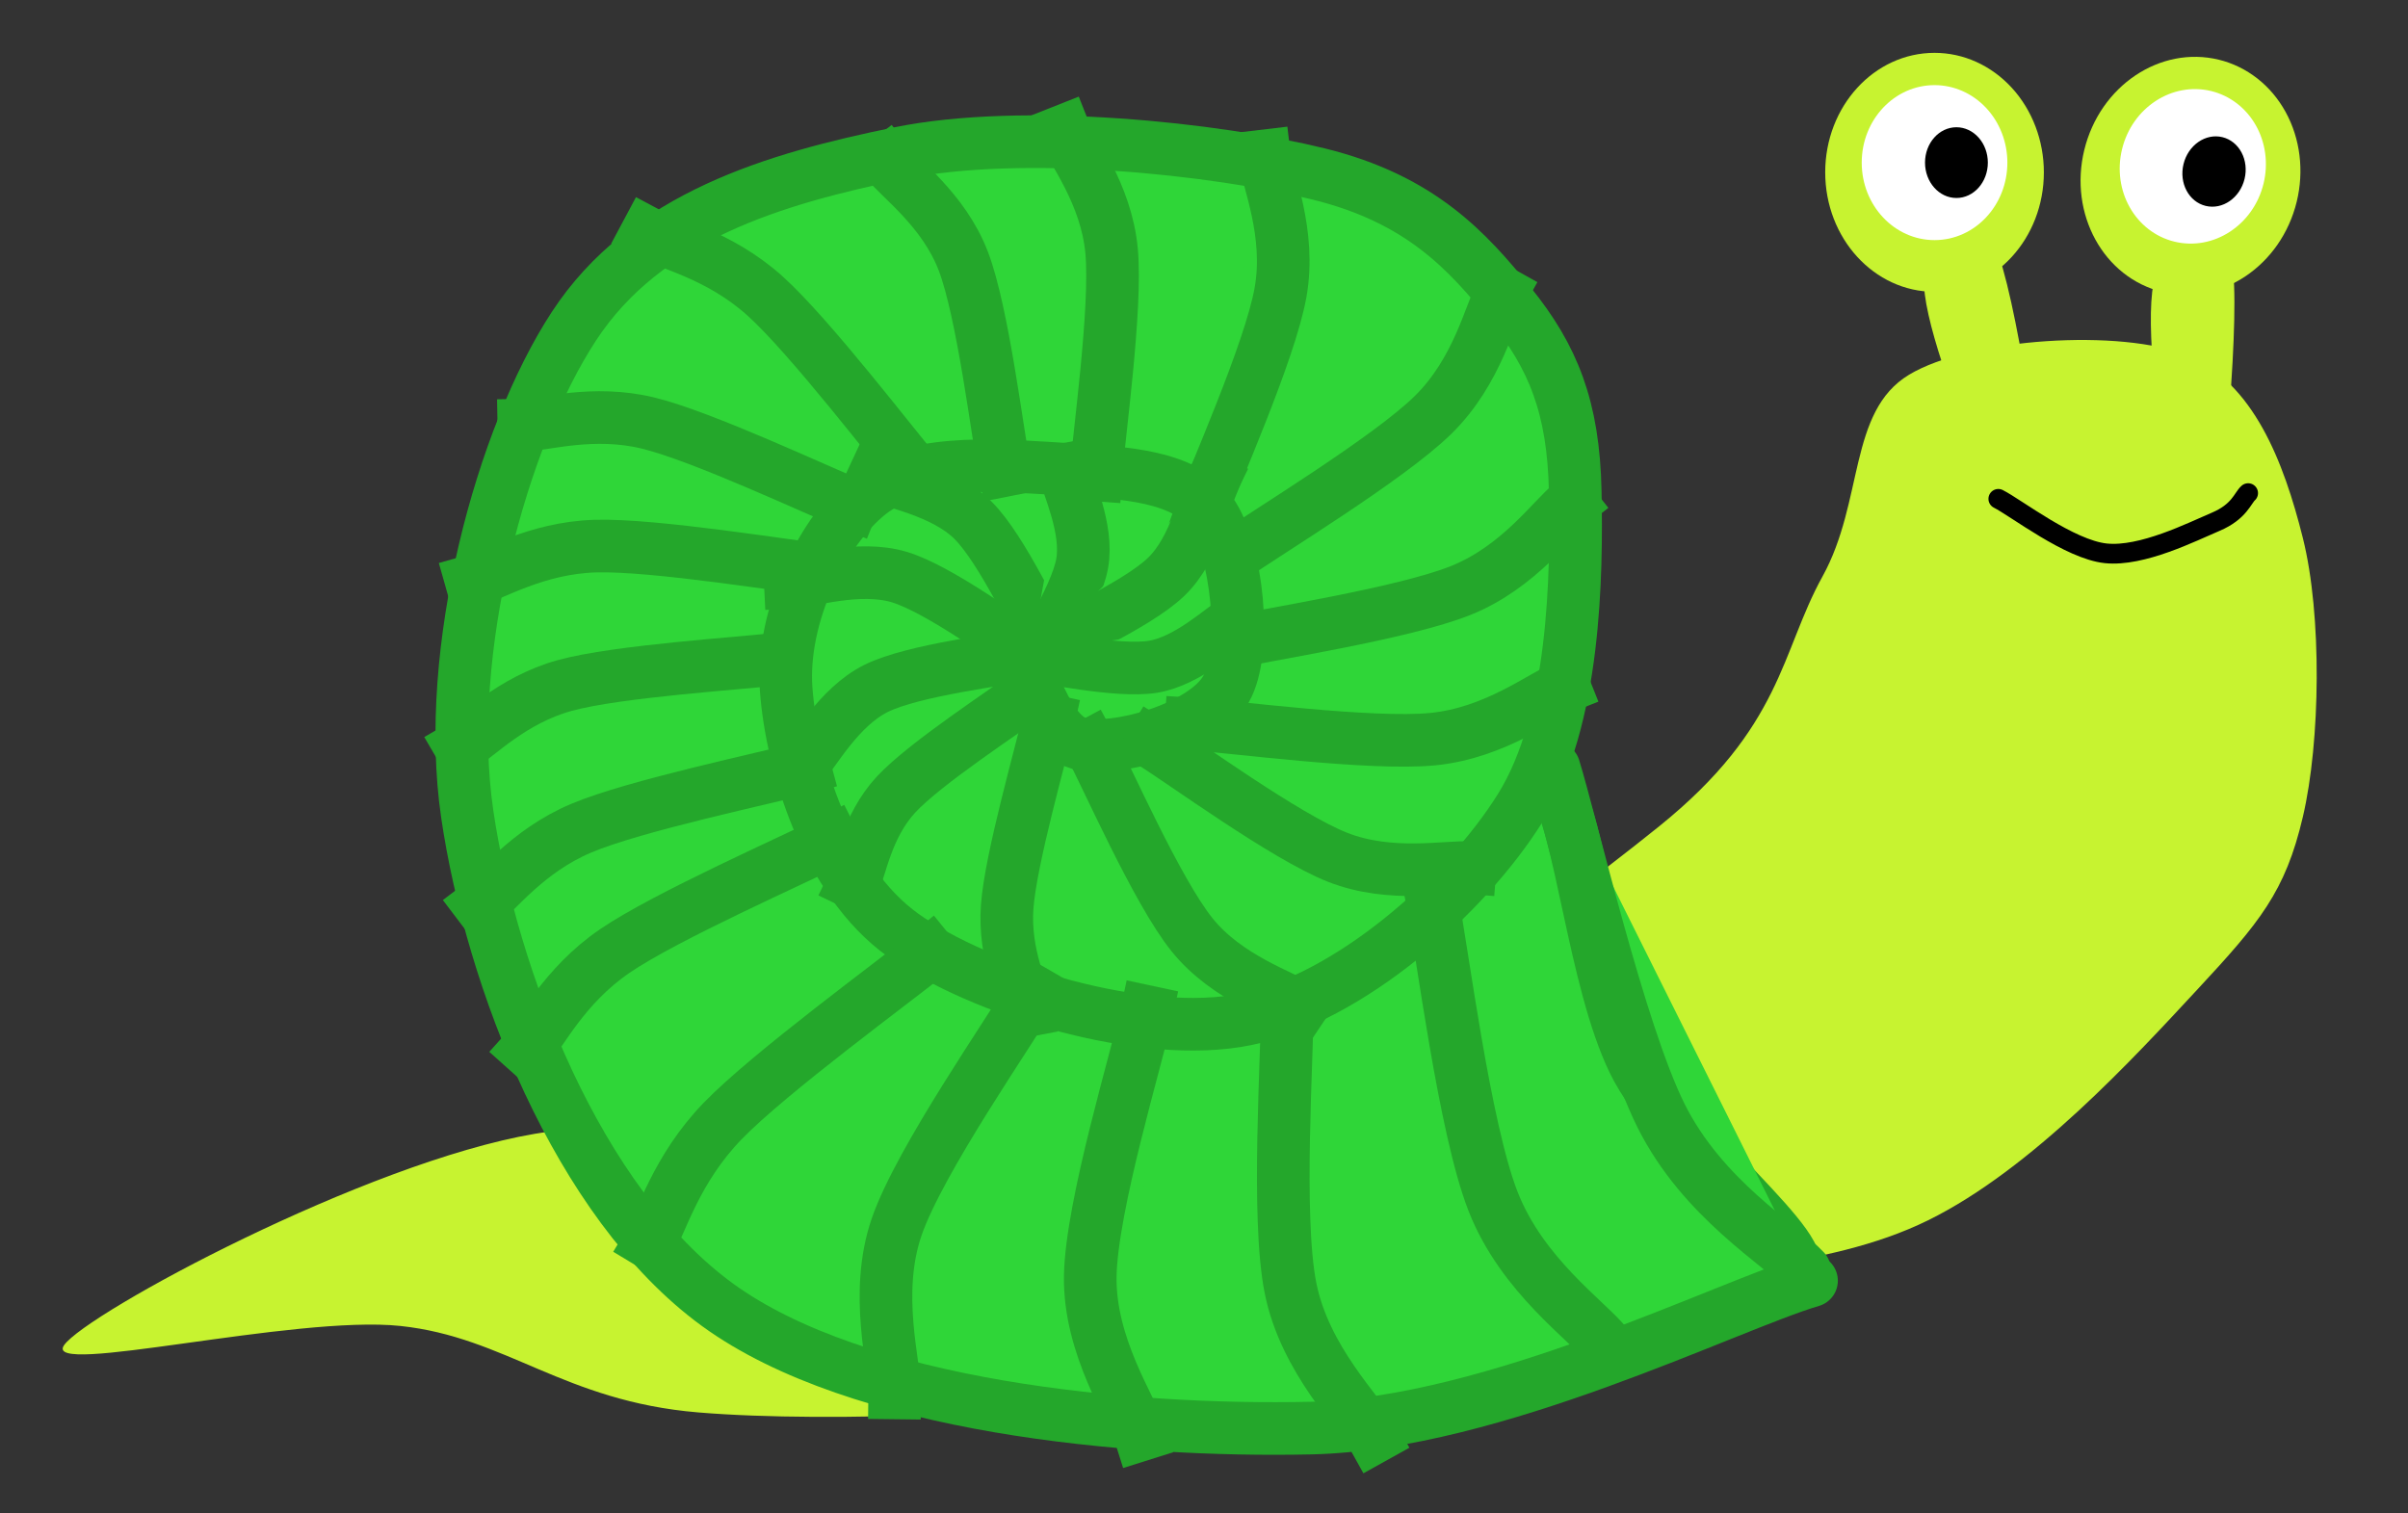 <?xml version="1.0" encoding="UTF-8" standalone="yes"?>
<svg fill="none" stroke-linecap="square" stroke-miterlimit="10" version="1.1" viewBox="0 0 366 230" xmlns="http://www.w3.org/2000/svg">
<rect x="0" y="0" width="366" height="230" fill="#333333" stroke="none"/>
<clipPath id="a">
<path d="m0 0h366v230h-366v-230z"/>
</clipPath>
<g clip-path="url(#a)">
<path d="m0 0h366.8v230.28h-366.8z" fill="#000" fill-opacity="0"/>
<path d="m9.74 204.48c3.408-4.868 45.761-27.75 71.562-32.131 25.801-4.381 54.766 13.632 83.244 5.843 28.479-7.789 68.885-37.486 87.627-52.577 18.742-15.091 18.498-26.531 24.827-37.971 6.329-11.44 3.895-25.071 13.144-30.669 9.25-5.598 32.374-7.059 42.354-2.921 9.98 4.138 14.604 16.064 17.525 27.748 2.921 11.684 2.678 30.914 0 42.354-2.678 11.441-6.573 16.066-16.066 26.289-9.493 10.223-25.071 27.261-40.892 35.05-15.822 7.789-35.781 7.301-54.037 11.682-18.255 4.381-33.346 11.685-55.496 14.606-22.15 2.921-56.958 4.625-77.404 2.921-20.446-1.704-29.208-11.441-45.273-13.144-16.065-1.704-54.523 7.79-51.115 2.921z" fill="#c7f330"/>
<path d="m272.15 193.57c4.734-2.728-17.848-19.771-23.873-32.214-6.024-12.443-7.927-35.659-12.274-42.445-4.347-6.786-7.129 9.044-13.806 1.731-6.677-7.313-11.665-34.502-26.255-45.609s-46.298-21.994-61.287-21.034c-14.989 0.96-23.266 13.112-28.649 26.792-5.383 13.68-10.622 39.816-3.646 55.289 6.976 15.473 25.916 30.608 45.501 37.548 19.586 6.94 51.299 0.77 72.014 4.094 20.715 3.324 47.54 18.576 52.274 15.848z" fill="#2fd638"/>
<path d="m272.15 193.57c4.734-2.728-17.848-19.771-23.873-32.214-6.024-12.443-7.927-35.659-12.274-42.445-4.347-6.786-7.129 9.044-13.806 1.731-6.677-7.313-11.665-34.502-26.255-45.609s-46.298-21.994-61.287-21.034c-14.989 0.96-23.266 13.112-28.649 26.792-5.383 13.68-10.622 39.816-3.646 55.289 6.976 15.473 25.916 30.608 45.501 37.548 19.586 6.94 51.299 0.77 72.014 4.094 20.715 3.324 47.54 18.576 52.274 15.848z" stroke="#24a72b" stroke-linecap="butt" stroke-linejoin="round" stroke-width="8"/>
<path d="m275.34 194.68c-12.681 3.734-48.371 21.796-76.086 22.406-27.714 0.61-68.828-3.188-90.2-18.744-21.373-15.556-34.396-49.806-38.036-74.593-3.64-24.788 5.252-57.388 16.195-74.132 10.944-16.744 30.59-22.473 49.466-26.333 18.875-3.86 48.307-0.651 63.787 3.173 15.48 3.823 22.599 11.732 29.092 19.767 6.493 8.034 9.608 15.682 9.865 28.439 0.257 12.757 0.012 34.724-8.323 48.104-8.335 13.38-26.047 28.946-41.688 32.177-15.641 3.231-40.505-4.437-52.158-12.793-11.653-8.356-16.928-26.136-17.759-37.341-0.831-11.205 5.62-24.312 12.77-29.886 7.15-5.574 21.496-4.058 30.129-3.559 8.634 0.5 17.687 0.983 21.674 6.556 3.987 5.573 5.606 21.04 2.248 26.883-3.358 5.843-16.981 9.714-22.396 8.177-5.415-1.537-8.411-14.499-10.094-17.399" fill="#2fd638"/>
<path d="m275.34 194.68c-12.681 3.734-48.371 21.796-76.086 22.406-27.714 0.61-68.828-3.188-90.2-18.744-21.373-15.556-34.396-49.806-38.036-74.593-3.64-24.788 5.252-57.388 16.195-74.132 10.944-16.744 30.59-22.473 49.466-26.333 18.875-3.86 48.307-0.651 63.787 3.173 15.48 3.823 22.599 11.732 29.092 19.767 6.493 8.034 9.608 15.682 9.865 28.439 0.257 12.757 0.012 34.724-8.323 48.104-8.335 13.38-26.047 28.946-41.688 32.177-15.641 3.231-40.505-4.437-52.158-12.793-11.653-8.356-16.928-26.136-17.759-37.341-0.831-11.205 5.62-24.312 12.77-29.886 7.15-5.574 21.496-4.058 30.129-3.559 8.634 0.5 17.687 0.983 21.674 6.556 3.987 5.573 5.606 21.04 2.248 26.883-3.358 5.843-16.981 9.714-22.396 8.177-5.415-1.537-8.411-14.499-10.094-17.399" stroke="#24a72b" stroke-linecap="round" stroke-linejoin="round" stroke-width="8"/>
<path d="m244.18 204.41c-2.872-3.625-12.816-10.489-17.232-21.75-4.416-11.262-7.72-38.183-9.264-45.819" fill="#2fd638"/>
<path d="m244.18 204.41c-2.872-3.625-12.816-10.489-17.232-21.75-4.416-11.262-7.72-38.183-9.264-45.819" stroke="#24a72b" stroke-linecap="butt" stroke-linejoin="round" stroke-width="8"/>
<path d="m208.78 218.52c-2.105-3.785-10.44-11.771-12.63-22.711-2.189-10.94-0.423-35.776-0.507-42.931" fill="#2fd638"/>
<path d="m208.78 218.52c-2.105-3.785-10.44-11.771-12.63-22.711-2.189-10.94-0.423-35.776-0.507-42.931" stroke="#24a72b" stroke-linecap="butt" stroke-linejoin="round" stroke-width="8"/>
<path d="m173.32 218.14c-1.268-4.021-7.775-13.401-7.608-24.128 0.167-10.728 7.173-33.531 8.608-40.237" fill="#2fd638"/>
<path d="m173.32 218.14c-1.268-4.021-7.775-13.401-7.608-24.128 0.167-10.728 7.173-33.531 8.608-40.237" stroke="#24a72b" stroke-linecap="butt" stroke-linejoin="round" stroke-width="8"/>
<path d="m135.99 211.74c0.05-4.209-3.212-15.074 0.302-25.252 3.513-10.178 17.315-29.847 20.778-35.817" fill="#2fd638"/>
<path d="m135.99 211.74c0.05-4.209-3.212-15.074 0.302-25.252 3.513-10.178 17.315-29.847 20.778-35.817" stroke="#24a72b" stroke-linecap="butt" stroke-linejoin="round" stroke-width="8"/>
<path d="m98.694 188.92c1.856-3.084 4.024-11.152 11.136-18.504 7.112-7.352 26.278-21.34 31.534-25.609" fill="#2fd638"/>
<path d="m98.694 188.92c1.856-3.084 4.024-11.152 11.136-18.504 7.112-7.352 26.278-21.34 31.534-25.609" stroke="#24a72b" stroke-linecap="butt" stroke-linejoin="round" stroke-width="8"/>
<path d="m80.017 159.58c2.236-2.501 5.657-9.698 13.415-15.007 7.758-5.309 27.61-14.04 33.132-16.848" fill="#2fd638"/>
<path d="m80.017 159.58c2.236-2.501 5.657-9.698 13.415-15.007 7.758-5.309 27.61-14.04 33.132-16.848" stroke="#24a72b" stroke-linecap="butt" stroke-linejoin="round" stroke-width="8"/>
<path d="m72.917 137.59c2.569-1.948 7.181-8.211 15.415-11.691 8.233-3.48 28.321-7.658 33.985-9.19" fill="#2fd638"/>
<path d="m72.917 137.59c2.569-1.948 7.181-8.211 15.415-11.691 8.233-3.48 28.321-7.658 33.985-9.19" stroke="#24a72b" stroke-linecap="butt" stroke-linejoin="round" stroke-width="8"/>
<path d="m69.958 113.48c2.647-1.546 7.807-7.056 15.884-9.278 8.077-2.222 27.147-3.379 32.576-4.054" fill="#2fd638"/>
<path d="m69.958 113.48c2.647-1.546 7.807-7.056 15.884-9.278 8.077-2.222 27.147-3.379 32.576-4.054" stroke="#24a72b" stroke-linecap="butt" stroke-linejoin="round" stroke-width="8"/>
<path d="m71.636 88.344c3.143-0.888 9.839-5.064 18.857-5.329 9.018-0.265 29.377 3.115 35.252 3.738" fill="#2fd638"/>
<path d="m71.636 88.344c3.143-0.888 9.839-5.064 18.857-5.329 9.018-0.265 29.377 3.115 35.252 3.738" stroke="#24a72b" stroke-linecap="butt" stroke-linejoin="round" stroke-width="8"/>
<path d="m79.619 64.625c3.14-0.055 10.518-2.339 18.838-0.327 8.319 2.012 25.898 10.331 31.077 12.397" fill="#2fd638"/>
<path d="m79.619 64.625c3.14-0.055 10.518-2.339 18.838-0.327 8.319 2.012 25.898 10.331 31.077 12.397" stroke="#24a72b" stroke-linecap="butt" stroke-linejoin="round" stroke-width="8"/>
<path d="m98.313 35.379c2.982 1.591 10.933 3.305 17.893 9.543 6.961 6.238 19.892 23.24 23.87 27.887" fill="#2fd638"/>
<path d="m98.313 35.379c2.982 1.591 10.933 3.305 17.893 9.543 6.961 6.238 19.892 23.24 23.87 27.887" stroke="#24a72b" stroke-linecap="butt" stroke-linejoin="round" stroke-width="8"/>
<path d="m134.8 24.601c1.937 2.518 8.64 7.288 11.622 15.106 2.983 7.818 5.228 26.502 6.273 31.802" fill="#2fd638"/>
<path d="m134.8 24.601c1.937 2.518 8.64 7.288 11.622 15.106 2.983 7.818 5.228 26.502 6.273 31.802" stroke="#24a72b" stroke-linecap="butt" stroke-linejoin="round" stroke-width="8"/>
<path d="m161.72 19.878c1.206 3.045 6.425 9.549 7.234 18.27 0.808 8.721-1.988 28.382-2.385 34.059" fill="#2fd638"/>
<path d="m161.72 19.878c1.206 3.045 6.425 9.549 7.234 18.27 0.808 8.721-1.988 28.382-2.385 34.059" stroke="#24a72b" stroke-linecap="butt" stroke-linejoin="round" stroke-width="8"/>
<path d="m192.17 23.696c0.41 3.463 4.091 11.677 2.458 20.779s-10.212 28.195-12.254 33.834" fill="#2fd638"/>
<path d="m192.17 23.696c0.41 3.463 4.091 11.677 2.458 20.779s-10.212 28.195-12.254 33.834" stroke="#24a72b" stroke-linecap="butt" stroke-linejoin="round" stroke-width="8"/>
<path d="m228.23 44.434c-1.733 3.104-3.595 11.942-10.398 18.625-6.803 6.683-25.35 17.894-30.42 21.473" fill="#2fd638"/>
<path d="m228.23 44.434c-1.733 3.104-3.595 11.942-10.398 18.625-6.803 6.683-25.35 17.894-30.42 21.473" stroke="#24a72b" stroke-linecap="butt" stroke-linejoin="round" stroke-width="8"/>
<path d="m238.84 76.536c-2.789 2.198-7.956 9.637-16.733 13.19-8.777 3.554-29.939 6.777-35.927 8.132" fill="#2fd638"/>
<path d="m238.84 76.536c-2.789 2.198-7.956 9.637-16.733 13.19-8.777 3.554-29.939 6.777-35.927 8.132" stroke="#24a72b" stroke-linecap="butt" stroke-linejoin="round" stroke-width="8"/>
<path d="m237.75 104.42c-3.322 1.322-10.477 6.996-19.93 7.934-9.453 0.938-30.657-1.922-36.788-2.306" fill="#2fd638"/>
<path d="m237.75 104.42c-3.322 1.322-10.477 6.996-19.93 7.934-9.453 0.938-30.657-1.922-36.788-2.306" stroke="#24a72b" stroke-linecap="butt" stroke-linejoin="round" stroke-width="8"/>
<path d="m223.44 131.91c-3.351-0.263-12.05 1.589-20.108-1.581-8.058-3.17-23.532-14.534-28.238-17.441" fill="#2fd638"/>
<path d="m223.44 131.91c-3.351-0.263-12.05 1.589-20.108-1.581-8.058-3.17-23.532-14.534-28.238-17.441" stroke="#24a72b" stroke-linecap="butt" stroke-linejoin="round" stroke-width="8"/>
<path d="m197.78 153.2c-2.766-1.851-11.248-4.454-16.599-11.105-5.35-6.651-12.919-24-15.503-28.799" fill="#2fd638"/>
<path d="m197.78 153.2c-2.766-1.851-11.248-4.454-16.599-11.105-5.35-6.651-12.919-24-15.503-28.799" stroke="#24a72b" stroke-linecap="butt" stroke-linejoin="round" stroke-width="8"/>
<path d="m156.09 153.62c-0.501-2.636-3.552-8.46-3.004-15.818 0.548-7.358 5.243-23.609 6.291-28.331" fill="#2fd638"/>
<path d="m156.09 153.62c-0.501-2.636-3.552-8.46-3.004-15.818 0.548-7.358 5.243-23.609 6.291-28.331" stroke="#24a72b" stroke-linecap="butt" stroke-linejoin="round" stroke-width="8"/>
<path d="m129.73 134.24c1.076-2.242 2.004-8.641 6.454-13.451 4.45-4.81 16.871-12.842 20.245-15.41" fill="#2fd638"/>
<path d="m129.73 134.24c1.076-2.242 2.004-8.641 6.454-13.451 4.45-4.81 16.871-12.842 20.245-15.41" stroke="#24a72b" stroke-linecap="butt" stroke-linejoin="round" stroke-width="8"/>
<path d="m121.83 116.45c1.89-1.968 5.601-8.969 11.339-11.809 5.737-2.839 19.239-4.356 23.086-5.227" fill="#2fd638"/>
<path d="m121.83 116.45c1.89-1.968 5.601-8.969 11.339-11.809 5.737-2.839 19.239-4.356 23.086-5.227" stroke="#24a72b" stroke-linecap="butt" stroke-linejoin="round" stroke-width="8"/>
<path d="m120.12 88.526c2.763-0.133 10.438-2.648 16.578-0.8 6.14 1.849 16.885 9.909 20.262 11.891" fill="#2fd638"/>
<path d="m120.12 88.526c2.763-0.133 10.438-2.648 16.578-0.8 6.14 1.849 16.885 9.909 20.262 11.891" stroke="#24a72b" stroke-linecap="butt" stroke-linejoin="round" stroke-width="8"/>
<path d="m132.94 72.128c2.493 1.16 10.466 2.495 14.955 6.963 4.49 4.468 9.987 16.537 11.984 19.844" fill="#2fd638"/>
<path d="m132.94 72.128c2.493 1.16 10.466 2.495 14.955 6.963 4.49 4.468 9.987 16.537 11.984 19.844" stroke="#24a72b" stroke-linecap="butt" stroke-linejoin="round" stroke-width="8"/>
<path d="m161.77 71.388c0.451 2.382 3.681 8.972 2.709 14.291-0.972 5.318-7.118 14.683-8.541 17.62" fill="#2fd638"/>
<path d="m161.77 71.388c0.451 2.382 3.681 8.972 2.709 14.291-0.972 5.318-7.118 14.683-8.541 17.62" stroke="#24a72b" stroke-linecap="butt" stroke-linejoin="round" stroke-width="8"/>
<path d="m184.35 73.11c-1.186 2.432-2.536 10.194-7.118 14.593-4.582 4.399-16.98 9.832-20.377 11.799" fill="#2fd638"/>
<path d="m184.35 73.11c-1.186 2.432-2.536 10.194-7.118 14.593-4.582 4.399-16.98 9.832-20.377 11.799" stroke="#24a72b" stroke-linecap="butt" stroke-linejoin="round" stroke-width="8"/>
<path d="m187.82 94.334c-2.1 1.171-7.248 6.166-12.601 7.028-5.353 0.861-16.264-1.55-19.517-1.86" fill="#2fd638"/>
<path d="m187.82 94.334c-2.1 1.171-7.248 6.166-12.601 7.028-5.353 0.861-16.264-1.55-19.517-1.86" stroke="#24a72b" stroke-linecap="butt" stroke-linejoin="round" stroke-width="8"/>
<path d="m274.29 193.1c-3.638-3.918-15.478-10.784-21.825-23.511s-13.549-44.042-16.259-52.85" fill="#2fd638"/>
<path d="m274.29 193.1c-3.638-3.918-15.478-10.784-21.825-23.511s-13.549-44.042-16.259-52.85" stroke="#24a72b" stroke-linecap="round" stroke-linejoin="round" stroke-width="8"/>
<path d="m300.55 68.892c-2.993-6.216-8.53-21.268-8.081-26.503 0.449-5.235 7.783-11.124 10.776-4.908 2.993 6.216 7.633 36.971 7.184 42.206-0.449 5.235-6.886-4.58-9.879-10.796z" fill="#c7f330"/>
<path d="m277.42 26.196c0-10.031 7.44-18.163 16.617-18.163 4.407 0 8.634 1.914 11.75 5.32 3.116 3.406 4.867 8.026 4.867 12.843 0 10.031-7.44 18.163-16.617 18.163-9.177 0-16.617-8.132-16.617-18.163z" fill="#c7f330"/>
<path d="m282.97 24.72c0-6.506 4.955-11.78 11.068-11.78 2.936 0 5.751 1.241 7.826 3.45 2.076 2.209 3.242 5.206 3.242 8.33 0 6.506-4.955 11.78-11.068 11.78-6.113 0-11.068-5.274-11.068-11.78z" fill="#fff"/>
<path d="m292.59 24.72c0-2.97 2.137-5.377 4.774-5.377 1.266 0 2.48 0.566 3.376 1.575 0.895 1.008 1.398 2.376 1.398 3.802 0 2.97-2.137 5.377-4.774 5.377-2.637 0-4.774-2.407-4.774-5.377z" fill="#000"/>
<path d="m329.16 69.747c-1.436-6.749-3.25-22.683-1.573-27.663 1.677-4.98 10.196-8.965 11.632-2.216 1.436 6.749-1.342 37.728-3.018 42.708-1.677 4.98-5.605-6.08-7.04-12.828z" fill="#c7f330"/>
<path d="m316.8 22.788c2.376-9.746 11.53-15.885 20.446-13.712 4.282 1.044 7.935 3.904 10.155 7.951 2.221 4.047 2.827 8.95 1.686 13.63-2.376 9.746-11.53 15.885-20.446 13.712-8.916-2.173-14.218-11.835-11.842-21.581z" fill="#c7f330"/>
<path d="m322.54 22.667c1.541-6.321 7.605-10.272 13.544-8.825 2.852 0.695 5.293 2.568 6.786 5.205 1.493 2.638 1.917 5.825 1.176 8.861-1.541 6.321-7.605 10.272-13.544 8.825-5.939-1.447-9.504-7.745-7.963-14.066z" fill="#fff"/>
<path d="m331.88 24.944c0.703-2.885 3.35-4.718 5.912-4.094 1.23 0.3 2.276 1.138 2.907 2.329 0.631 1.192 0.796 2.639 0.458 4.025-0.703 2.885-3.35 4.718-5.912 4.094-2.562-0.624-4.068-3.469-3.365-6.354z" fill="#000"/>
<path d="m303.73 75.831c2.721 1.38 10.823 7.699 16.329 8.28s13.1-3.268 16.707-4.793c3.607-1.525 4.114-3.631 4.937-4.358" fill="#000" fill-opacity="0"/>
<path d="m303.73 75.831c2.721 1.38 10.823 7.699 16.329 8.28s13.1-3.268 16.707-4.793c3.607-1.525 4.114-3.631 4.937-4.358" stroke="#000" stroke-linecap="round" stroke-linejoin="round" stroke-width="3"/>
</g>
</svg>
